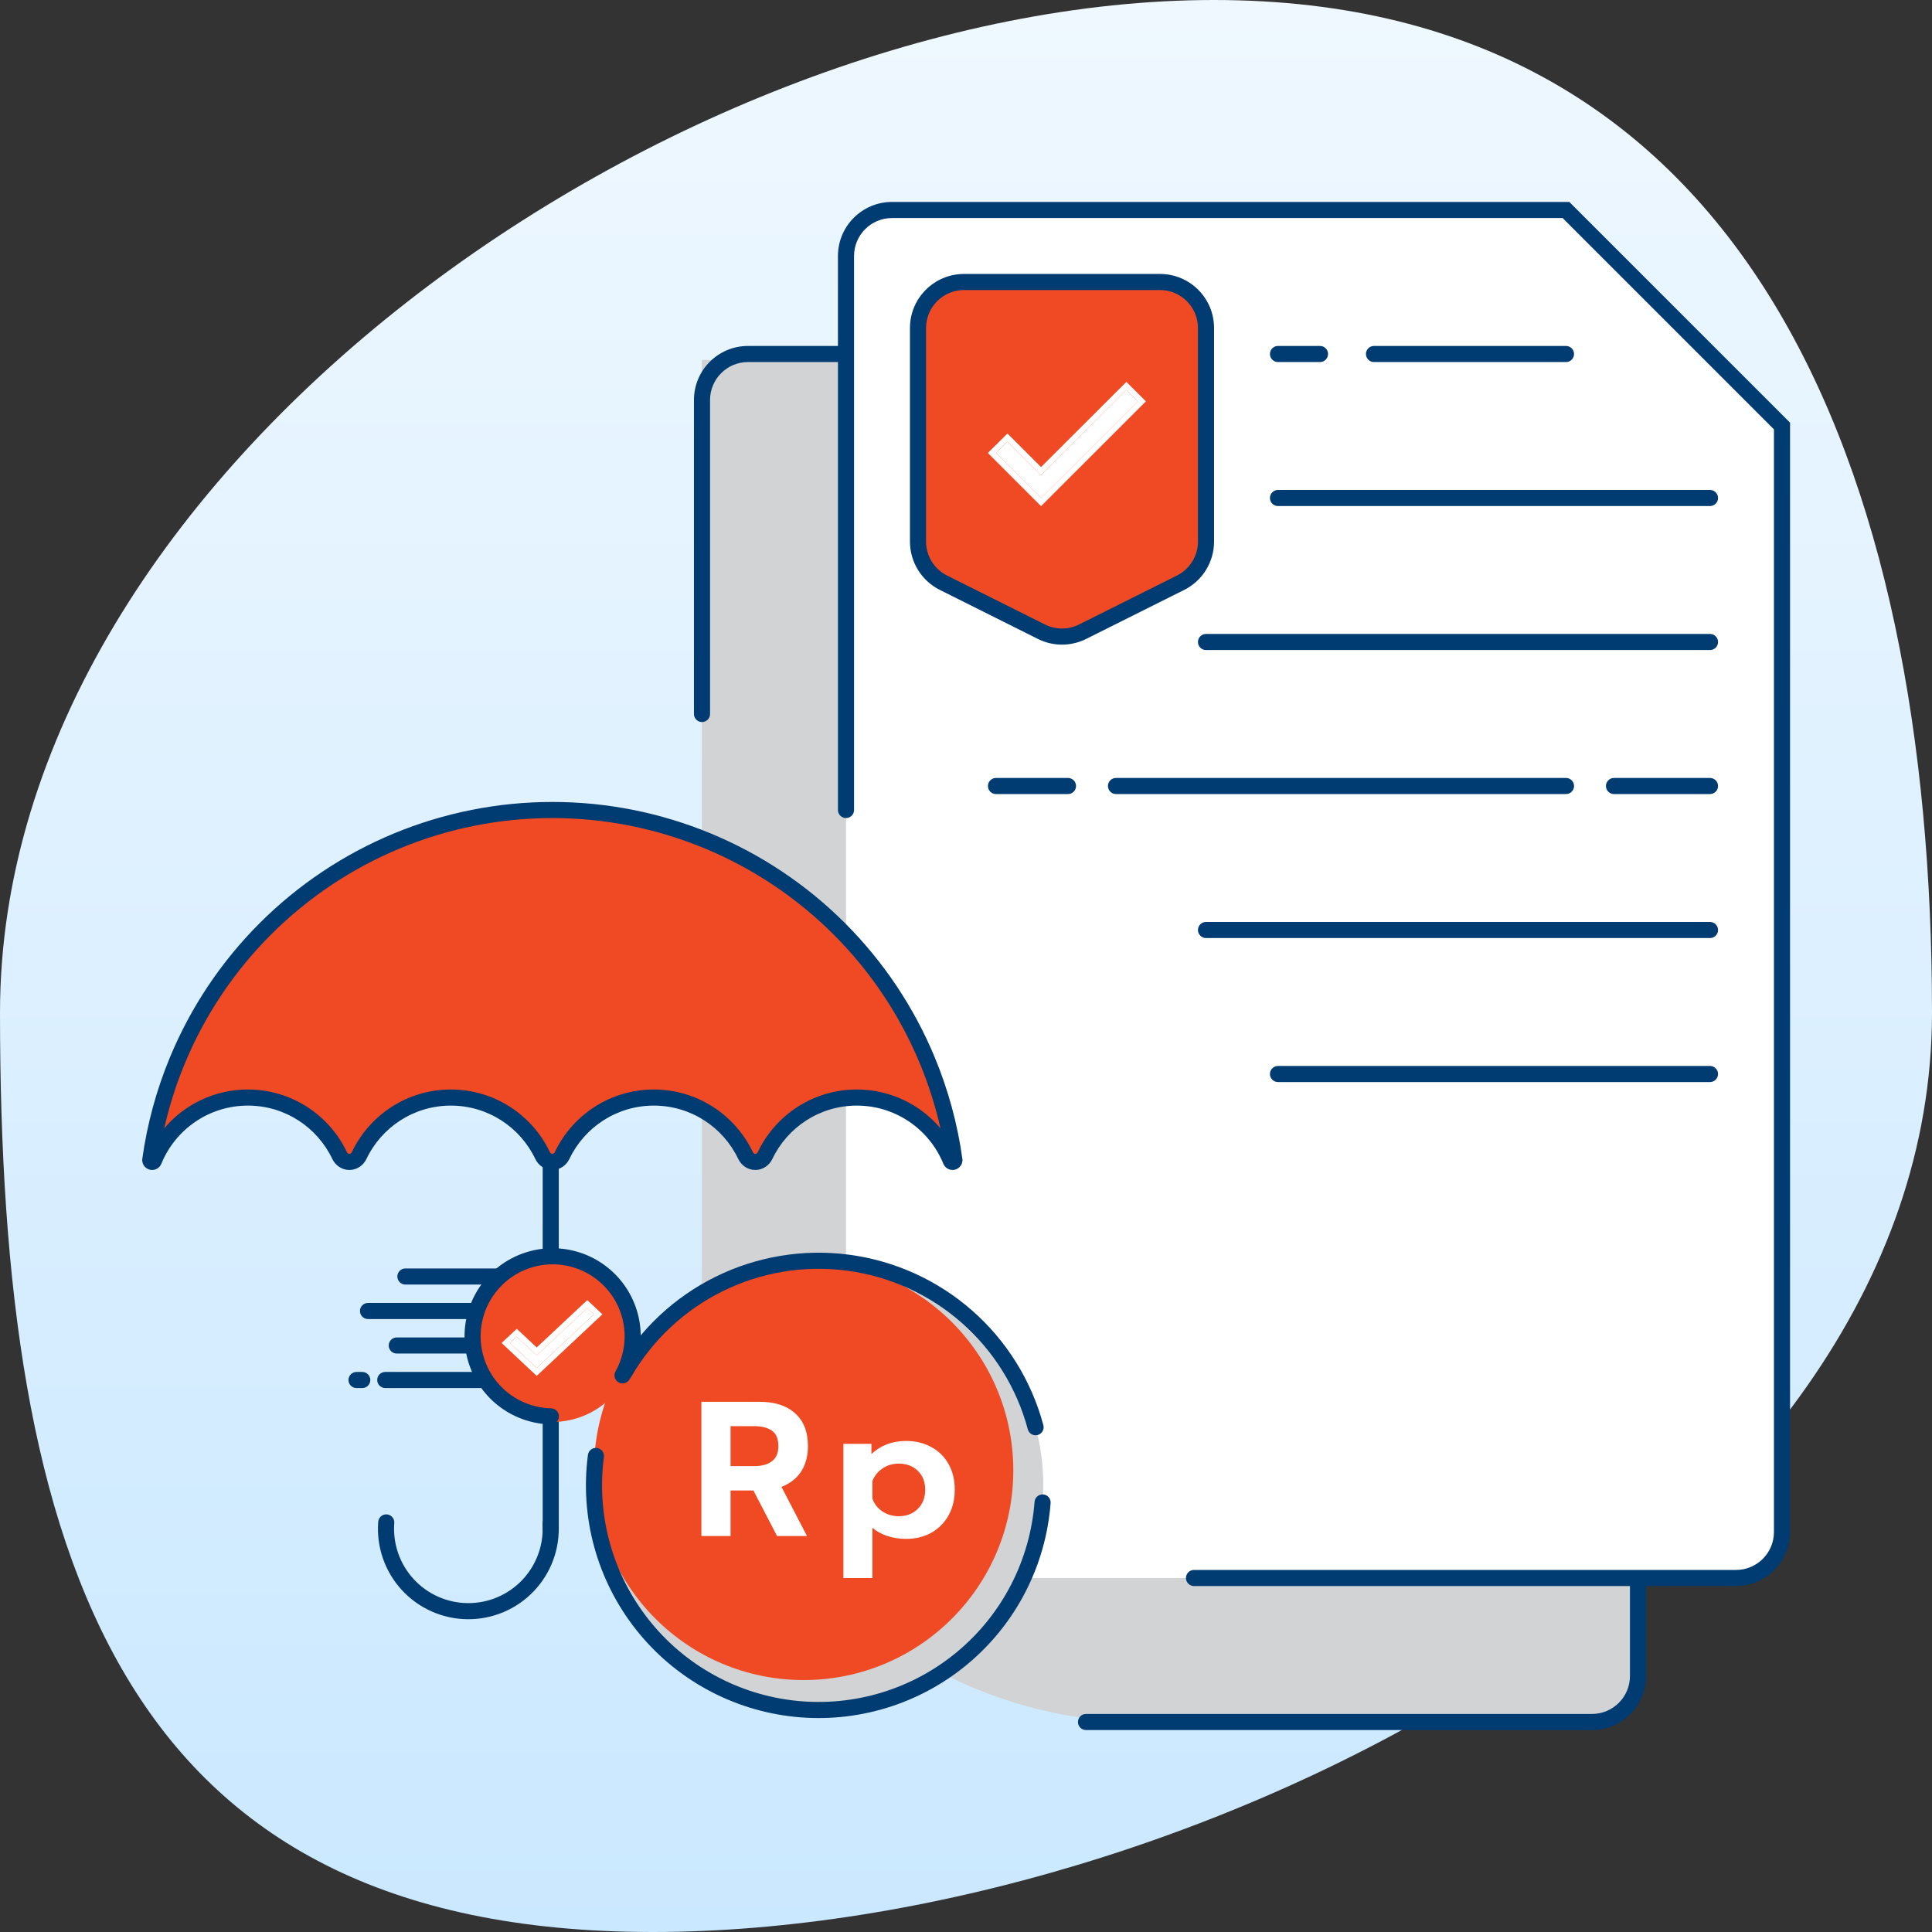 <svg width="336" height="336" viewBox="0 0 336 336" fill="none" xmlns="http://www.w3.org/2000/svg">
<rect x="0" y="0" width="336" height="336" fill="#333333" stroke="none"/>
<path d="M336 176.11C336 270.814 206.297 336 113.514 336C20.73 336 0 270.814 0 176.11C0 81.407 118.351 0 211.135 0C303.919 0 336 81.407 336 176.11Z" fill="url(#paint0_linear_1527_19883)"/>
<path d="M122.086 62.609H284.869V293.478C284.869 296.792 282.182 299.478 278.869 299.478H199.086C156.56 299.478 122.086 265.004 122.086 222.478V62.609Z" fill="#D1D3D4"/>
<path d="M122.086 62.609H284.869V293.478C284.869 296.792 282.182 299.478 278.869 299.478H199.086C156.56 299.478 122.086 265.004 122.086 222.478V62.609Z" fill="#D1D3D4"/>
<path d="M134.609 62.609H284.87V286.956H198.609C163.263 286.956 134.609 258.303 134.609 222.956V62.609Z" fill="#D1D3D4"/>
<path d="M134.609 62.609H284.87V286.956H198.609C163.263 286.956 134.609 258.303 134.609 222.956V62.609Z" fill="#D1D3D4"/>
<path fill-rule="evenodd" clip-rule="evenodd" d="M120.688 69.565C120.688 64.374 124.896 60.165 130.087 60.165H276.87C282.062 60.165 286.27 64.374 286.27 69.565V291.478C286.27 296.67 282.062 300.878 276.87 300.878H188.87C188.097 300.878 187.47 300.252 187.47 299.478C187.47 298.705 188.097 298.078 188.87 298.078H276.87C280.515 298.078 283.47 295.123 283.47 291.478V69.565C283.47 65.92 280.515 62.965 276.87 62.965H130.087C126.442 62.965 123.487 65.92 123.487 69.565V124.174C123.487 124.947 122.861 125.574 122.087 125.574C121.314 125.574 120.688 124.947 120.688 124.174V69.565Z" fill="#003B71"/>
<path d="M147.129 44.522C147.129 40.103 150.711 36.522 155.129 36.522H272.346L291.129 55.304L309.912 74.087V266.435C309.912 270.853 306.33 274.435 301.912 274.435H155.129C150.711 274.435 147.129 270.853 147.129 266.435V44.522Z" fill="white"/>
<path fill-rule="evenodd" clip-rule="evenodd" d="M145.73 44.522C145.73 39.33 149.939 35.122 155.13 35.122H272.928L311.313 73.507V266.435C311.313 271.626 307.105 275.835 301.913 275.835H207.652C206.879 275.835 206.252 275.208 206.252 274.435C206.252 273.662 206.879 273.035 207.652 273.035H301.913C305.558 273.035 308.513 270.08 308.513 266.435V74.667L271.768 37.922H155.13C151.485 37.922 148.53 40.877 148.53 44.522V140.87C148.53 141.643 147.904 142.27 147.13 142.27C146.357 142.27 145.73 141.643 145.73 140.87V44.522Z" fill="#003B71"/>
<path fill-rule="evenodd" clip-rule="evenodd" d="M220.859 61.565C220.859 60.792 221.486 60.165 222.259 60.165L229.564 60.165C230.337 60.165 230.964 60.792 230.964 61.565C230.964 62.339 230.337 62.965 229.564 62.965L222.259 62.965C221.486 62.965 220.859 62.339 220.859 61.565Z" fill="#003B71"/>
<path fill-rule="evenodd" clip-rule="evenodd" d="M237.555 61.565C237.555 60.792 238.181 60.165 238.955 60.165L272.346 60.165C273.119 60.165 273.746 60.792 273.746 61.565C273.746 62.339 273.119 62.965 272.346 62.965L238.955 62.965C238.181 62.965 237.555 62.339 237.555 61.565Z" fill="#003B71"/>
<path fill-rule="evenodd" clip-rule="evenodd" d="M220.859 86.609C220.859 85.835 221.486 85.209 222.259 85.209L297.39 85.209C298.163 85.209 298.79 85.835 298.79 86.609C298.79 87.382 298.163 88.009 297.39 88.009L222.259 88.009C221.486 88.009 220.859 87.382 220.859 86.609Z" fill="#003B71"/>
<path fill-rule="evenodd" clip-rule="evenodd" d="M208.34 111.652C208.34 110.879 208.967 110.252 209.74 110.252L297.392 110.252C298.165 110.252 298.792 110.879 298.792 111.652C298.792 112.425 298.165 113.052 297.392 113.052L209.74 113.052C208.967 113.052 208.34 112.425 208.34 111.652Z" fill="#003B71"/>
<path fill-rule="evenodd" clip-rule="evenodd" d="M279.293 136.696C279.293 135.922 279.92 135.296 280.693 135.296L297.389 135.296C298.162 135.296 298.789 135.922 298.789 136.696C298.789 137.469 298.162 138.096 297.389 138.096L280.693 138.096C279.92 138.096 279.293 137.469 279.293 136.696Z" fill="#003B71"/>
<path fill-rule="evenodd" clip-rule="evenodd" d="M192.687 136.696C192.687 135.922 193.314 135.296 194.087 135.296L272.348 135.296C273.122 135.296 273.748 135.922 273.748 136.696C273.748 137.469 273.122 138.096 272.348 138.096L194.087 138.096C193.314 138.096 192.687 137.469 192.687 136.696Z" fill="#003B71"/>
<path fill-rule="evenodd" clip-rule="evenodd" d="M171.816 136.696C171.816 135.922 172.443 135.296 173.216 135.296L185.738 135.296C186.511 135.296 187.138 135.922 187.138 136.696C187.138 137.469 186.511 138.096 185.738 138.096L173.216 138.096C172.443 138.096 171.816 137.469 171.816 136.696Z" fill="#003B71"/>
<path fill-rule="evenodd" clip-rule="evenodd" d="M208.34 161.739C208.34 160.966 208.967 160.339 209.74 160.339L297.392 160.339C298.165 160.339 298.792 160.966 298.792 161.739C298.792 162.512 298.165 163.139 297.392 163.139L209.74 163.139C208.967 163.139 208.34 162.512 208.34 161.739Z" fill="#003B71"/>
<path fill-rule="evenodd" clip-rule="evenodd" d="M220.859 186.783C220.859 186.009 221.486 185.383 222.259 185.383L297.39 185.383C298.163 185.383 298.79 186.009 298.79 186.783C298.79 187.556 298.163 188.183 297.39 188.183L222.259 188.183C221.486 188.183 220.859 187.556 220.859 186.783Z" fill="#003B71"/>
<path d="M159.652 57.044C159.652 52.625 163.234 49.044 167.652 49.044H201.739C206.158 49.044 209.739 52.625 209.739 57.044V94.186C209.739 97.216 208.027 99.986 205.317 101.342L188.274 109.863C186.021 110.989 183.37 110.989 181.118 109.863L164.075 101.342C161.364 99.986 159.652 97.216 159.652 94.186V57.044Z" fill="#EF4A24"/>
<path d="M159.652 57.044C159.652 52.625 163.234 49.044 167.652 49.044H201.739C206.158 49.044 209.739 52.625 209.739 57.044V94.186C209.739 97.216 208.027 99.986 205.317 101.342L188.274 109.863C186.021 110.989 183.37 110.989 181.118 109.863L164.075 101.342C161.364 99.986 159.652 97.216 159.652 94.186V57.044Z" fill="#EF4A24"/>
<path fill-rule="evenodd" clip-rule="evenodd" d="M158.254 57.044C158.254 51.852 162.462 47.644 167.654 47.644H201.741C206.932 47.644 211.141 51.852 211.141 57.044V94.186C211.141 97.747 209.129 101.002 205.945 102.594L188.901 111.116C186.255 112.439 183.14 112.439 180.494 111.116L163.45 102.594C160.266 101.002 158.254 97.747 158.254 94.186V57.044ZM167.654 50.444C164.009 50.444 161.054 53.398 161.054 57.044V94.186C161.054 96.686 162.466 98.972 164.702 100.089L181.746 108.611C183.604 109.54 185.791 109.54 187.649 108.611L204.692 100.089C206.928 98.972 208.341 96.686 208.341 94.186V57.044C208.341 53.398 205.386 50.444 201.741 50.444H167.654Z" fill="#003B71"/>
<path d="M181.053 82.645L175.209 76.804L173.219 78.779L181.053 86.609L197.871 69.801L195.895 67.826L181.053 82.645Z" fill="white"/>
<path fill-rule="evenodd" clip-rule="evenodd" d="M175.208 76.804L181.052 82.645L195.894 67.826L197.87 69.801L181.052 86.609L173.218 78.779L175.208 76.804ZM181.053 81.231L195.894 66.413L199.285 69.801L181.052 88.022L171.801 78.777L175.211 75.393L181.053 81.231Z" fill="white"/>
<path d="M181.436 258.326C181.436 279.901 163.946 297.392 142.37 297.392C120.795 297.392 103.305 279.901 103.305 258.326C103.305 236.75 120.795 219.26 142.37 219.26C163.946 219.26 181.436 236.75 181.436 258.326Z" fill="#D1D3D4"/>
<path d="M176.227 255.721C176.227 275.858 159.903 292.183 139.766 292.183C119.629 292.183 103.305 275.858 103.305 255.721C103.305 235.584 119.629 219.26 139.766 219.26C159.903 219.26 176.227 235.584 176.227 255.721Z" fill="#EF4A24"/>
<path fill-rule="evenodd" clip-rule="evenodd" d="M103.349 269.051C101.916 263.836 101.542 258.387 102.25 253.025C102.352 252.259 103.055 251.719 103.822 251.821C104.588 251.922 105.128 252.625 105.026 253.392C104.367 258.383 104.715 263.455 106.049 268.308C107.383 273.162 109.676 277.7 112.794 281.652C115.911 285.604 119.79 288.892 124.199 291.32C128.609 293.748 133.46 295.268 138.467 295.789C143.474 296.31 148.534 295.823 153.35 294.355C158.165 292.887 162.637 290.469 166.502 287.244C170.367 284.018 173.546 280.051 175.851 275.576C178.156 271.101 179.541 266.209 179.924 261.19C179.983 260.419 180.656 259.842 181.427 259.9C182.198 259.959 182.775 260.632 182.716 261.403C182.305 266.795 180.817 272.051 178.34 276.858C175.863 281.666 172.448 285.928 168.296 289.393C164.144 292.859 159.339 295.456 154.166 297.033C148.993 298.61 143.556 299.134 138.177 298.574C132.798 298.014 127.586 296.381 122.849 293.773C118.111 291.164 113.945 287.632 110.596 283.386C107.246 279.14 104.782 274.265 103.349 269.051Z" fill="#003B71"/>
<path fill-rule="evenodd" clip-rule="evenodd" d="M124.47 222.033C131.648 218.493 139.714 217.162 147.649 218.206C155.584 219.251 163.031 222.625 169.048 227.902C175.066 233.179 179.383 240.122 181.454 247.852C181.654 248.599 181.211 249.367 180.464 249.567C179.718 249.767 178.95 249.324 178.75 248.577C176.822 241.381 172.803 234.919 167.202 230.007C161.601 225.095 154.67 221.955 147.284 220.982C139.898 220.01 132.39 221.25 125.708 224.544C119.027 227.839 113.473 233.041 109.748 239.493C109.361 240.163 108.505 240.392 107.835 240.005C107.166 239.619 106.936 238.763 107.323 238.093C111.325 231.162 117.292 225.573 124.47 222.033Z" fill="#003B71"/>
<path d="M121.98 243.79H132.098C134.747 243.79 136.806 244.458 138.275 245.794C139.767 247.107 140.513 249.01 140.513 251.503C140.513 253.24 140.112 254.72 139.311 255.944C138.509 257.147 137.374 258.026 135.905 258.582L140.346 267.131H135.137L131.03 259.217H127.056V267.131H121.98V243.79ZM131.196 254.976C132.488 254.976 133.5 254.698 134.235 254.141C134.992 253.585 135.37 252.706 135.37 251.503C135.37 250.235 135.003 249.344 134.268 248.832C133.534 248.298 132.51 248.031 131.196 248.031H127.056V254.976H131.196Z" fill="white"/>
<path d="M146.678 251.103H151.553V252.872C153.178 251.359 155.182 250.602 157.564 250.602C159.233 250.602 160.703 250.958 161.972 251.67C163.263 252.36 164.264 253.351 164.977 254.642C165.689 255.911 166.045 257.391 166.045 259.083C166.045 260.753 165.689 262.233 164.977 263.524C164.264 264.815 163.263 265.828 161.972 266.563C160.703 267.275 159.233 267.631 157.564 267.631C156.429 267.631 155.349 267.464 154.325 267.131C153.301 266.797 152.433 266.318 151.72 265.695V274.443H146.678V251.103ZM156.295 263.691C157.653 263.691 158.755 263.268 159.601 262.422C160.469 261.576 160.903 260.463 160.903 259.083C160.903 257.703 160.469 256.601 159.601 255.778C158.755 254.954 157.653 254.542 156.295 254.542C155.249 254.542 154.314 254.82 153.49 255.377C152.666 255.933 152.077 256.668 151.72 257.581V260.619C152.054 261.554 152.633 262.3 153.457 262.856C154.303 263.413 155.249 263.691 156.295 263.691Z" fill="white"/>
<path fill-rule="evenodd" clip-rule="evenodd" d="M95.779 186.349C96.552 186.349 97.179 186.975 97.179 187.749V265.88C97.179 266.653 96.552 267.28 95.779 267.28C95.006 267.28 94.379 266.653 94.379 265.88V187.749C94.379 186.975 95.006 186.349 95.779 186.349Z" fill="#003B71"/>
<path fill-rule="evenodd" clip-rule="evenodd" d="M67.283 263.371C68.053 263.431 68.63 264.105 68.57 264.876C68.432 266.642 68.659 268.418 69.236 270.093C69.814 271.768 70.73 273.306 71.927 274.612C73.123 275.918 74.576 276.964 76.195 277.685C77.813 278.406 79.562 278.787 81.334 278.804C83.105 278.82 84.861 278.472 86.493 277.782C88.124 277.091 89.596 276.072 90.818 274.789C92.039 273.505 92.983 271.985 93.592 270.321C94.201 268.657 94.461 266.886 94.356 265.117C94.311 264.345 94.899 263.683 95.671 263.637C96.443 263.591 97.106 264.18 97.151 264.952C97.278 267.104 96.962 269.258 96.221 271.283C95.481 273.307 94.332 275.157 92.846 276.719C91.36 278.281 89.569 279.52 87.584 280.36C85.599 281.201 83.463 281.624 81.307 281.604C79.152 281.583 77.024 281.12 75.055 280.243C73.086 279.366 71.319 278.093 69.862 276.504C68.406 274.915 67.292 273.043 66.589 271.005C65.887 268.968 65.611 266.807 65.778 264.658C65.838 263.887 66.512 263.311 67.283 263.371Z" fill="#003B71"/>
<path fill-rule="evenodd" clip-rule="evenodd" d="M165.358 201.868C165.408 201.991 165.527 202.073 165.66 202.073V202.073C165.855 202.073 166.006 201.9 165.979 201.706C165.153 195.792 163.579 189.994 161.284 184.452C157.736 175.887 152.535 168.104 145.979 161.548C139.424 154.992 131.641 149.792 123.075 146.244C114.509 142.696 105.329 140.87 96.058 140.87C86.786 140.87 77.606 142.696 69.04 146.244C60.475 149.792 52.692 154.992 46.136 161.548C39.58 168.104 34.38 175.887 30.832 184.452C28.536 189.994 26.962 195.792 26.136 201.707C26.109 201.9 26.26 202.073 26.455 202.073V202.073C26.588 202.073 26.707 201.991 26.757 201.868C29.386 195.422 35.716 190.878 43.108 190.878C50.145 190.878 56.22 194.997 59.055 200.955C59.371 201.619 60.023 202.073 60.758 202.073V202.073C61.494 202.073 62.146 201.619 62.462 200.955C65.297 194.997 71.372 190.878 78.409 190.878C85.447 190.878 91.523 194.998 94.358 200.957C94.673 201.62 95.324 202.073 96.058 202.073V202.073C96.791 202.073 97.442 201.62 97.757 200.957C100.592 194.998 106.668 190.878 113.706 190.878C120.743 190.878 126.818 194.997 129.653 200.955C129.969 201.619 130.621 202.073 131.357 202.073V202.073C132.092 202.073 132.744 201.619 133.06 200.955C135.895 194.997 141.97 190.878 149.007 190.878C156.399 190.878 162.729 195.422 165.358 201.868Z" fill="#EF4A24"/>
<path fill-rule="evenodd" clip-rule="evenodd" d="M68.506 144.95C77.242 141.332 86.604 139.47 96.059 139.47C105.515 139.47 114.877 141.332 123.613 144.95C132.348 148.569 140.285 153.872 146.971 160.558C153.657 167.244 158.96 175.181 162.579 183.917C164.92 189.568 166.526 195.481 167.368 201.513C167.513 202.554 166.703 203.473 165.662 203.473C164.948 203.473 164.324 203.036 164.063 202.397C161.642 196.459 155.812 192.278 149.009 192.278C142.532 192.278 136.938 196.067 134.326 201.556C133.803 202.657 132.688 203.473 131.358 203.473C130.029 203.473 128.914 202.657 128.391 201.556C125.779 196.067 120.185 192.278 113.708 192.278C107.23 192.278 101.635 196.068 99.024 201.558C98.501 202.658 97.387 203.473 96.059 203.473C94.732 203.473 93.618 202.658 93.095 201.558C90.484 196.068 84.889 192.278 78.411 192.278C71.934 192.278 66.34 196.067 63.728 201.556C63.204 202.657 62.09 203.473 60.76 203.473C59.431 203.473 58.316 202.657 57.792 201.556C55.181 196.067 49.587 192.278 43.109 192.278C36.307 192.278 30.477 196.459 28.056 202.397C27.795 203.036 27.17 203.473 26.457 203.473C25.416 203.473 24.606 202.554 24.751 201.513C25.593 195.482 27.199 189.568 29.54 183.917C33.158 175.181 38.462 167.244 45.148 160.558C51.834 153.872 59.771 148.569 68.506 144.95ZM96.059 142.27C86.972 142.27 77.974 144.06 69.578 147.537C61.182 151.015 53.553 156.112 47.128 162.538C40.702 168.964 35.605 176.592 32.127 184.988C30.616 188.637 29.423 192.4 28.558 196.234C32.051 192.103 37.273 189.478 43.109 189.478C50.707 189.478 57.263 193.926 60.321 200.353C60.429 200.58 60.619 200.673 60.76 200.673C60.901 200.673 61.092 200.58 61.2 200.353C64.258 193.926 70.814 189.478 78.411 189.478C86.01 189.478 92.566 193.927 95.624 200.356C95.731 200.581 95.92 200.673 96.059 200.673C96.199 200.673 96.388 200.581 96.495 200.356C99.552 193.927 106.109 189.478 113.708 189.478C121.305 189.478 127.861 193.926 130.919 200.353C131.027 200.58 131.217 200.673 131.358 200.673C131.499 200.673 131.69 200.58 131.798 200.353C134.856 193.926 141.412 189.478 149.009 189.478C154.846 189.478 160.068 192.103 163.562 196.234C162.696 192.4 161.503 188.637 159.992 184.988C156.514 176.592 151.417 168.964 144.991 162.538C138.565 156.112 130.937 151.015 122.541 147.537C114.145 144.06 105.147 142.27 96.059 142.27Z" fill="#003B71"/>
<path d="M110.608 232.696C110.608 240.764 104.067 247.305 95.999 247.305C87.931 247.305 81.391 240.764 81.391 232.696C81.391 224.628 87.931 218.087 95.999 218.087C104.067 218.087 110.608 224.628 110.608 232.696Z" fill="#EF4A24"/>
<path fill-rule="evenodd" clip-rule="evenodd" d="M106.888 221.515C109.268 223.871 110.811 226.942 111.28 230.258C111.75 233.574 111.119 236.952 109.486 239.876C109.109 240.551 108.256 240.793 107.581 240.416C106.906 240.039 106.665 239.186 107.042 238.511C108.376 236.121 108.891 233.36 108.508 230.65C108.124 227.94 106.863 225.431 104.918 223.505C102.973 221.58 100.45 220.345 97.736 219.989C95.022 219.634 92.267 220.177 89.891 221.537C87.516 222.896 85.651 224.996 84.582 227.516C83.513 230.035 83.299 232.836 83.974 235.489C84.647 238.141 86.172 240.5 88.314 242.204C90.456 243.908 93.097 244.863 95.834 244.924C96.606 244.941 97.219 245.581 97.202 246.354C97.185 247.127 96.545 247.74 95.772 247.723C92.424 247.649 89.192 246.48 86.571 244.395C83.95 242.31 82.085 239.424 81.26 236.178C80.435 232.932 80.697 229.506 82.004 226.422C83.312 223.339 85.594 220.769 88.501 219.106C91.408 217.443 94.779 216.778 98.1 217.213C101.421 217.648 104.507 219.159 106.888 221.515Z" fill="#003B71"/>
<path d="M93.338 235.711L89.875 232.466L88.695 233.563L93.338 237.913L103.304 228.575L102.133 227.478L93.338 235.711Z" fill="white"/>
<path fill-rule="evenodd" clip-rule="evenodd" d="M93.338 237.913L88.696 233.563L89.875 232.466L93.338 235.711L102.133 227.478L103.305 228.576L93.338 237.913ZM93.339 234.341L102.134 226.108L104.767 228.576L93.338 239.284L87.231 233.561L89.877 231.098L93.339 234.341Z" fill="white"/>
<path fill-rule="evenodd" clip-rule="evenodd" d="M69.102 222C69.102 221.227 69.728 220.6 70.502 220.6H86.502C87.275 220.6 87.902 221.227 87.902 222C87.902 222.773 87.275 223.4 86.502 223.4H70.502C69.728 223.4 69.102 222.773 69.102 222Z" fill="#003B71"/>
<path fill-rule="evenodd" clip-rule="evenodd" d="M62.602 228C62.602 227.227 63.228 226.6 64.002 226.6L82.002 226.6C82.775 226.6 83.402 227.227 83.402 228C83.402 228.773 82.775 229.4 82.002 229.4L64.002 229.4C63.228 229.4 62.602 228.773 62.602 228Z" fill="#003B71"/>
<path fill-rule="evenodd" clip-rule="evenodd" d="M67.602 234C67.602 233.227 68.228 232.6 69.002 232.6L81.002 232.6C81.775 232.6 82.402 233.227 82.402 234C82.402 234.773 81.775 235.4 81.002 235.4L69.002 235.4C68.228 235.4 67.602 234.773 67.602 234Z" fill="#003B71"/>
<path fill-rule="evenodd" clip-rule="evenodd" d="M65.602 240C65.602 239.227 66.228 238.6 67.002 238.6L84.002 238.6C84.775 238.6 85.402 239.227 85.402 240C85.402 240.773 84.775 241.4 84.002 241.4L67.002 241.4C66.228 241.4 65.602 240.773 65.602 240Z" fill="#003B71"/>
<path fill-rule="evenodd" clip-rule="evenodd" d="M60.602 240C60.602 239.227 61.228 238.6 62.002 238.6L63.002 238.6C63.775 238.6 64.402 239.227 64.402 240C64.402 240.773 63.775 241.4 63.002 241.4L62.002 241.4C61.228 241.4 60.602 240.773 60.602 240Z" fill="#003B71"/>
<defs>
<linearGradient id="paint0_linear_1527_19883" x1="168" y1="0" x2="168" y2="336" gradientUnits="userSpaceOnUse">
<stop stop-color="#EFF8FF"/>
<stop offset="1" stop-color="#CAE8FF"/>
</linearGradient>
</defs>
</svg>
